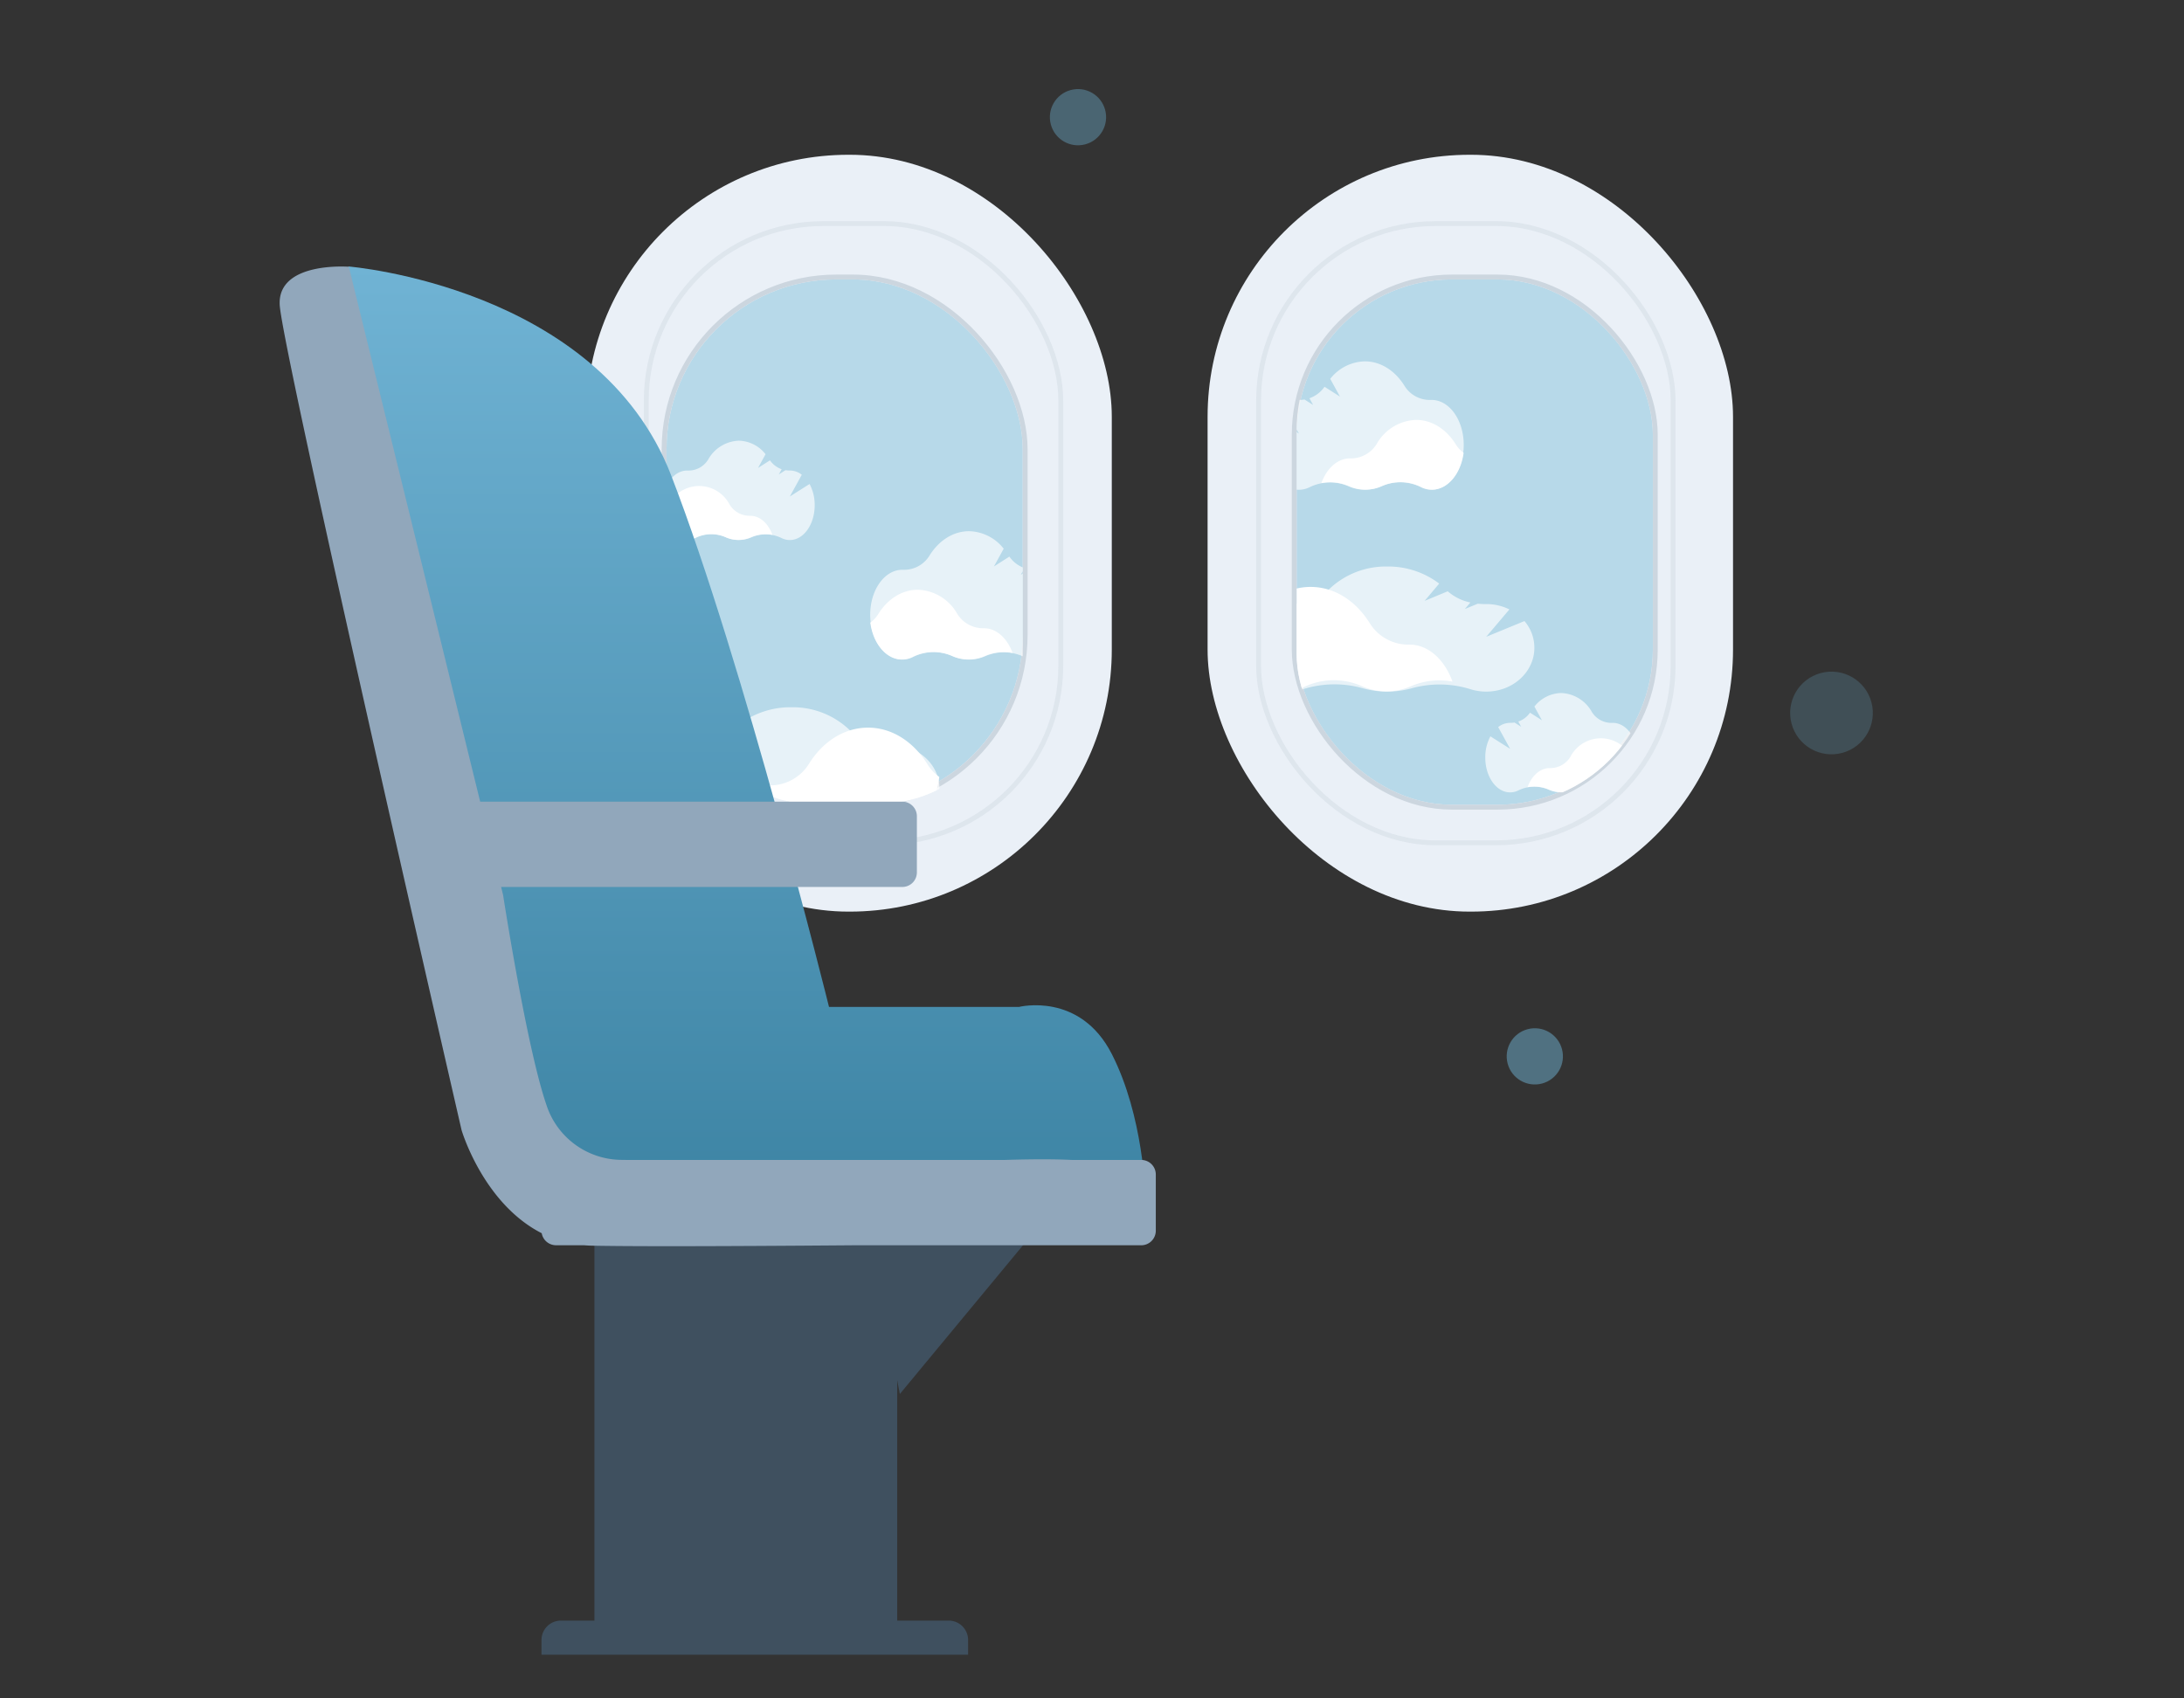 <svg xmlns="http://www.w3.org/2000/svg" xmlns:xlink="http://www.w3.org/1999/xlink" width="450" height="350" viewBox="0 0 450 350">
  <rect x="0" y="0" width="450" height="350" fill="#333333" stroke="none"/>
  <defs>
    <clipPath id="clip-path">
      <rect id="Rechteck_5041" data-name="Rechteck 5041" width="450" height="350" transform="translate(1428 1901)" fill="#fff" stroke="#707070" stroke-width="1"/>
    </clipPath>
    <clipPath id="clip-path-2">
      <rect id="Rechteck_4987" data-name="Rechteck 4987" width="73.398" height="108.262" rx="31" transform="translate(0 0)" fill="#b7d9e9" stroke="#3c83a3" stroke-width="1"/>
    </clipPath>
    <linearGradient id="linear-gradient" x1="0.5" x2="0.5" y2="1" gradientUnits="objectBoundingBox">
      <stop offset="0" stop-color="#70b3d4"/>
      <stop offset="1" stop-color="#3c83a3"/>
    </linearGradient>
  </defs>
  <g id="Gruppe_maskieren_4131" data-name="Gruppe maskieren 4131" transform="translate(-1428 -1901)" clip-path="url(#clip-path)">
    <g id="Gruppe_17629" data-name="Gruppe 17629">
      <g id="Gruppe_17589" data-name="Gruppe 17589" transform="translate(1548.816 1932.894)">
        <rect id="Rechteck_4984" data-name="Rechteck 4984" width="108.262" height="155.971" rx="54" transform="translate(0 0)" fill="#eaf0f7"/>
        <g id="Rechteck_4985" data-name="Rechteck 4985" transform="translate(16.515 25.689)" fill="#b7d9e9" stroke="#ccd6df" stroke-width="1">
          <rect width="73.398" height="108.262" rx="35" stroke="none"/>
          <rect x="-0.5" y="-0.5" width="74.398" height="109.262" rx="35.5" fill="none"/>
        </g>
        <g id="Rechteck_4986" data-name="Rechteck 4986" transform="translate(12.845 14.68)" fill="none" stroke="#ccd6df" stroke-width="1" opacity="0.4">
          <rect width="84.408" height="126.612" rx="36" stroke="none"/>
          <rect x="-0.5" y="-0.5" width="85.408" height="127.612" rx="36.5" fill="none"/>
        </g>
        <g id="Gruppe_maskieren_4127" data-name="Gruppe maskieren 4127" transform="translate(16.513 25.689)" clip-path="url(#clip-path-2)">
          <g id="Gruppe_17588" data-name="Gruppe 17588" transform="translate(-4.579 33.234)">
            <g id="Gruppe_17584" data-name="Gruppe 17584" transform="translate(3.714 0)">
              <path id="Pfad_15327" data-name="Pfad 15327" d="M513.913,122.567l-4.068,2.574,2.464-4.482a4.015,4.015,0,0,0-2.454-.876h-.065a4.5,4.5,0,0,1-.843-.063l-1.376.874.589-1.073a4.914,4.914,0,0,1-2.407-1.831l-2.462,1.57,1.554-2.831a7.2,7.2,0,0,0-5.518-2.789,7.561,7.561,0,0,0-6.316,3.9,4.725,4.725,0,0,1-4.186,2.25h-.136c-2.828,0-5.12,3.2-5.12,7.161s2.292,7.161,5.12,7.161a3.82,3.82,0,0,0,1.782-.447,7.4,7.4,0,0,1,6.2-.12,6.465,6.465,0,0,0,5.269.013,7.4,7.4,0,0,1,6.14.118,3.851,3.851,0,0,0,1.766.437c2.828,0,5.12-3.2,5.12-7.161A9.1,9.1,0,0,0,513.913,122.567Z" transform="translate(-483.57 -113.64)" fill="#fff" opacity="0.67"/>
              <path id="Pfad_15328" data-name="Pfad 15328" d="M506.312,159.375a7.587,7.587,0,0,0-4.387.476,6.444,6.444,0,0,1-5.267,0,7.381,7.381,0,0,0-6.2.12,3.853,3.853,0,0,1-1.784.447c-2.511,0-4.6-2.533-5.036-5.871A4.779,4.779,0,0,0,484.9,153.2a7.066,7.066,0,0,1,12.6-.05,4.84,4.84,0,0,0,4.186,2.295h.065C503.738,155.435,505.47,157.036,506.312,159.375Z" transform="translate(-483.622 -139.969)" fill="#fff"/>
            </g>
            <g id="Gruppe_17586" data-name="Gruppe 17586" transform="translate(46.549 18.651)">
              <path id="Pfad_15327-2" data-name="Pfad 15327" d="M522.795,125.179l-5.259,3.328,3.186-5.793a5.19,5.19,0,0,0-3.172-1.133h-.084a5.828,5.828,0,0,1-1.089-.081l-1.779,1.13.761-1.387a6.352,6.352,0,0,1-3.111-2.367l-3.182,2.029,2.009-3.659a9.309,9.309,0,0,0-7.133-3.605c-3.311,0-6.26,1.968-8.164,5.039a6.108,6.108,0,0,1-5.411,2.909h-.176c-3.656,0-6.619,4.143-6.619,9.257s2.963,9.257,6.619,9.257a4.938,4.938,0,0,0,2.3-.578,9.564,9.564,0,0,1,8.012-.156,8.357,8.357,0,0,0,6.812.017,9.56,9.56,0,0,1,7.937.152,4.979,4.979,0,0,0,2.283.565c3.656,0,6.619-4.143,6.619-9.257A11.761,11.761,0,0,0,522.795,125.179Z" transform="translate(-483.57 -113.64)" fill="#fff" opacity="0.67"/>
              <path id="Pfad_15328-2" data-name="Pfad 15328" d="M512.948,162.324a9.806,9.806,0,0,0-5.671.616,8.331,8.331,0,0,1-6.808,0,9.54,9.54,0,0,0-8.012.156,4.983,4.983,0,0,1-2.306.578c-3.247,0-5.949-3.274-6.511-7.589a6.176,6.176,0,0,0,1.623-1.748c1.9-3.067,4.853-5.036,8.164-5.036a9.7,9.7,0,0,1,8.131,4.971,6.256,6.256,0,0,0,5.411,2.966h.084C509.621,157.231,511.86,159.3,512.948,162.324Z" transform="translate(-483.617 -137.238)" fill="#fff"/>
            </g>
            <g id="Gruppe_17587" data-name="Gruppe 17587" transform="translate(0 54.93)">
              <path id="Pfad_15327-3" data-name="Pfad 15327" d="M485.609,124.882l7.881,3.242-4.774-5.644a10.649,10.649,0,0,1,4.754-1.1h.127a13.344,13.344,0,0,0,1.632-.079l2.666,1.1-1.14-1.351a10.138,10.138,0,0,0,4.662-2.306l4.769,1.977-3.01-3.565a17.375,17.375,0,0,1,10.689-3.512,16.9,16.9,0,0,1,12.235,4.909c1.722,1.824,4.818,2.906,8.109,2.834h.263c5.479,0,9.918,4.036,9.918,9.018s-4.44,9.018-9.918,9.018a10.711,10.711,0,0,1-3.451-.563,21.453,21.453,0,0,0-12.006-.152,18.78,18.78,0,0,1-10.207.016,21.456,21.456,0,0,0-11.895.148,10.819,10.819,0,0,1-3.421.55c-5.479,0-9.918-4.036-9.918-9.018A8.422,8.422,0,0,1,485.609,124.882Z" transform="translate(-483.57 -113.64)" fill="#fff" opacity="0.67"/>
              <path id="Pfad_15328-3" data-name="Pfad 15328" d="M483.64,168.817a14.7,14.7,0,0,1,8.5.922,12.485,12.485,0,0,0,10.2,0,14.3,14.3,0,0,1,12.006.233,7.467,7.467,0,0,0,3.456.867c4.866,0,8.915-4.906,9.757-11.373a9.255,9.255,0,0,1-2.433-2.62c-2.854-4.6-7.273-7.546-12.234-7.546s-9.336,2.889-12.184,7.45a9.376,9.376,0,0,1-8.109,4.445h-.126C488.627,161.185,485.272,164.286,483.64,168.817Z" transform="translate(-466.776 -145.097)" fill="#fff"/>
            </g>
          </g>
        </g>
      </g>
      <g id="Gruppe_17585" data-name="Gruppe 17585" transform="translate(1485.618 1955.917)">
        <g id="Gruppe_17583" data-name="Gruppe 17583" transform="translate(53.961 197.653)">
          <rect id="Rechteck_4980" data-name="Rechteck 4980" width="62.388" height="84.408" transform="translate(10.897 0.353)" fill="#3f505f"/>
          <path id="Differenzmenge_110" data-name="Differenzmenge 110" d="M87.891,7.032H-.007V4a4,4,0,0,1,4-4h79.9a4,4,0,0,1,4,4V7.031Z" transform="translate(0 81.398)" fill="#3f505f"/>
          <path id="Pfad_15307" data-name="Pfad 15307" d="M12046.786-6285.45l28.729-34.7H12040.1Z" transform="translate(-11972.957 6320.151)" fill="#3f505f"/>
        </g>
        <path id="Pfad_15306" data-name="Pfad 15306" d="M12012.595-6377.368s51.416,4.155,66.436,42.963,32.557,109.627,32.557,109.627h39.139s12.547-3.182,19.127,9.7,6.906,29.162,6.906,29.162h-116.533s-6.576,4.713-16.6-33.218-35.084-144.705-35.084-144.705Z" transform="translate(-11998.393 6377.368)" fill="url(#linear-gradient)"/>
        <path id="Vereinigungsmenge_39" data-name="Vereinigungsmenge 39" d="M64.3,201.78q-.811-.018-1.592-.085H56.954A3,3,0,0,1,54,199.217c-12.088-6.156-16.512-21.242-16.512-21.242S.365,16.719.007,7.814,14.259.048,14.259.048L41.32,110.282H128.3a3,3,0,0,1,3,3v11.579a3,3,0,0,1-3,3H45.635l.407,1.658s4.842,31.355,8.906,43.185A16.371,16.371,0,0,0,70.48,184.1l.809.012h78.162l.414-.012c5.642-.162,9.974-.154,13.313.012h14.349a3,3,0,0,1,3,3V198.7a3,3,0,0,1-3,3H118.3c-13.587.108-27.546.191-38.394.191C73.273,201.886,67.8,201.855,64.3,201.78Z" transform="translate(0 0.006)" fill="#91a7bb"/>
      </g>
      <ellipse id="Ellipse_458" data-name="Ellipse 458" cx="8.518" cy="8.518" rx="8.518" ry="8.518" transform="matrix(0.259, 0.966, -0.966, 0.259, 1811.392, 2037.493)" fill="#70b3d4" opacity="0.22"/>
      <ellipse id="Ellipse_459" data-name="Ellipse 459" cx="5.792" cy="5.792" rx="5.792" ry="5.792" transform="matrix(0.259, 0.966, -0.966, 0.259, 1748.334, 2111.598)" fill="#70b3d4" opacity="0.48"/>
      <ellipse id="Ellipse_461" data-name="Ellipse 461" cx="5.792" cy="5.792" rx="5.792" ry="5.792" transform="matrix(0.259, 0.966, -0.966, 0.259, 1654.209, 1918.055)" fill="#70b3d4" opacity="0.39"/>
      <g id="Gruppe_17628" data-name="Gruppe 17628" transform="translate(1676.816 1932.894)">
        <rect id="Rechteck_4984-2" data-name="Rechteck 4984" width="108.263" height="155.971" rx="54" transform="translate(0 0)" fill="#eaf0f7"/>
        <g id="Rechteck_4985-2" data-name="Rechteck 4985" transform="translate(18.35 25.689)" fill="#b7d9e9" stroke="#ccd6df" stroke-width="1">
          <rect width="73.398" height="108.262" rx="32" stroke="none"/>
          <rect x="-0.5" y="-0.5" width="74.398" height="109.262" rx="32.5" fill="none"/>
        </g>
        <g id="Rechteck_4986-2" data-name="Rechteck 4986" transform="translate(11.01 14.68)" fill="none" stroke="#ccd6df" stroke-width="1" opacity="0.4">
          <rect width="84.408" height="126.612" rx="36" stroke="none"/>
          <rect x="-0.5" y="-0.5" width="85.408" height="127.612" rx="36.5" fill="none"/>
        </g>
        <g id="Gruppe_maskieren_4127-2" data-name="Gruppe maskieren 4127" transform="translate(18.351 25.689)" clip-path="url(#clip-path-2)">
          <g id="Gruppe_17588-2" data-name="Gruppe 17588" transform="translate(-9.157 33.234)">
            <g id="Gruppe_17584-2" data-name="Gruppe 17584" transform="translate(48.025 52)">
              <path id="Pfad_15327-4" data-name="Pfad 15327" d="M484.623,122.567l4.068,2.574-2.464-4.482a4.015,4.015,0,0,1,2.454-.876h.065a4.5,4.5,0,0,0,.843-.063l1.376.874-.589-1.073a4.914,4.914,0,0,0,2.407-1.831l2.462,1.57-1.554-2.831a7.2,7.2,0,0,1,5.518-2.789,7.561,7.561,0,0,1,6.316,3.9,4.725,4.725,0,0,0,4.186,2.25h.136c2.828,0,5.12,3.2,5.12,7.161s-2.292,7.161-5.12,7.161a3.82,3.82,0,0,1-1.782-.447,7.4,7.4,0,0,0-6.2-.12,6.465,6.465,0,0,1-5.269.013,7.4,7.4,0,0,0-6.14.118,3.851,3.851,0,0,1-1.766.437c-2.828,0-5.12-3.2-5.12-7.161A9.1,9.1,0,0,1,484.623,122.567Z" transform="translate(-483.57 -113.64)" fill="#fff" opacity="0.67"/>
              <path id="Pfad_15328-4" data-name="Pfad 15328" d="M483.64,159.375a7.587,7.587,0,0,1,4.387.476,6.444,6.444,0,0,0,5.267,0,7.381,7.381,0,0,1,6.2.12,3.853,3.853,0,0,0,1.784.447c2.512,0,4.6-2.533,5.036-5.871a4.779,4.779,0,0,1-1.256-1.353,7.067,7.067,0,0,0-12.605-.05,4.84,4.84,0,0,1-4.186,2.295H488.2C486.214,155.435,484.482,157.036,483.64,159.375Z" transform="translate(-474.934 -139.969)" fill="#fff"/>
            </g>
            <g id="Gruppe_17586-2" data-name="Gruppe 17586" transform="translate(3 -16.349)">
              <path id="Pfad_15327-5" data-name="Pfad 15327" d="M484.931,125.179l5.259,3.328L487,122.714a5.19,5.19,0,0,1,3.172-1.133h.084a5.828,5.828,0,0,0,1.089-.081l1.779,1.13-.761-1.387a6.352,6.352,0,0,0,3.111-2.367l3.182,2.029-2.009-3.659a9.309,9.309,0,0,1,7.133-3.605c3.311,0,6.26,1.968,8.164,5.039a6.108,6.108,0,0,0,5.411,2.909h.176c3.656,0,6.619,4.143,6.619,9.257s-2.963,9.257-6.619,9.257a4.938,4.938,0,0,1-2.3-.578,9.564,9.564,0,0,0-8.012-.156,8.357,8.357,0,0,1-6.812.017,9.56,9.56,0,0,0-7.937.152,4.979,4.979,0,0,1-2.283.565c-3.656,0-6.619-4.143-6.619-9.257A11.761,11.761,0,0,1,484.931,125.179Z" transform="translate(-483.57 -113.64)" fill="#fff" opacity="0.67"/>
              <path id="Pfad_15328-5" data-name="Pfad 15328" d="M483.64,162.324a9.806,9.806,0,0,1,5.671.616,8.331,8.331,0,0,0,6.808,0,9.54,9.54,0,0,1,8.012.156,4.983,4.983,0,0,0,2.306.578c3.247,0,5.949-3.274,6.511-7.589a6.176,6.176,0,0,1-1.623-1.748c-1.9-3.067-4.853-5.036-8.164-5.036a9.7,9.7,0,0,0-8.131,4.971,6.256,6.256,0,0,1-5.411,2.966h-.084C486.968,157.231,484.729,159.3,483.64,162.324Z" transform="translate(-472.386 -137.238)" fill="#fff"/>
            </g>
            <g id="Gruppe_17587-2" data-name="Gruppe 17587" transform="translate(-2.684 25.93)">
              <path id="Pfad_15327-6" data-name="Pfad 15327" d="M542.35,124.882l-7.881,3.242,4.774-5.644a10.649,10.649,0,0,0-4.754-1.1h-.127a13.344,13.344,0,0,1-1.632-.079l-2.666,1.1,1.14-1.351a10.138,10.138,0,0,1-4.662-2.306l-4.769,1.977,3.01-3.565A17.375,17.375,0,0,0,514.1,113.64a16.9,16.9,0,0,0-12.235,4.909c-1.722,1.824-4.818,2.906-8.109,2.834h-.263c-5.479,0-9.918,4.036-9.918,9.018s4.44,9.018,9.918,9.018a10.711,10.711,0,0,0,3.451-.563,21.453,21.453,0,0,1,12.006-.152,18.78,18.78,0,0,0,10.207.016,21.456,21.456,0,0,1,11.895.148,10.819,10.819,0,0,0,3.421.55c5.479,0,9.918-4.036,9.918-9.018A8.421,8.421,0,0,0,542.35,124.882Z" transform="translate(-483.57 -113.64)" fill="#fff" opacity="0.67"/>
              <path id="Pfad_15328-6" data-name="Pfad 15328" d="M527.561,168.817a14.7,14.7,0,0,0-8.5.922,12.485,12.485,0,0,1-10.2,0,14.3,14.3,0,0,0-12.006.233,7.467,7.467,0,0,1-3.456.867c-4.866,0-8.915-4.906-9.757-11.373a9.255,9.255,0,0,0,2.433-2.62c2.854-4.6,7.273-7.546,12.234-7.546s9.336,2.889,12.184,7.45a9.376,9.376,0,0,0,8.109,4.445h.126C522.573,161.185,525.929,164.286,527.561,168.817Z" transform="translate(-483.605 -145.097)" fill="#fff"/>
            </g>
          </g>
        </g>
      </g>
    </g>
  </g>
</svg>
